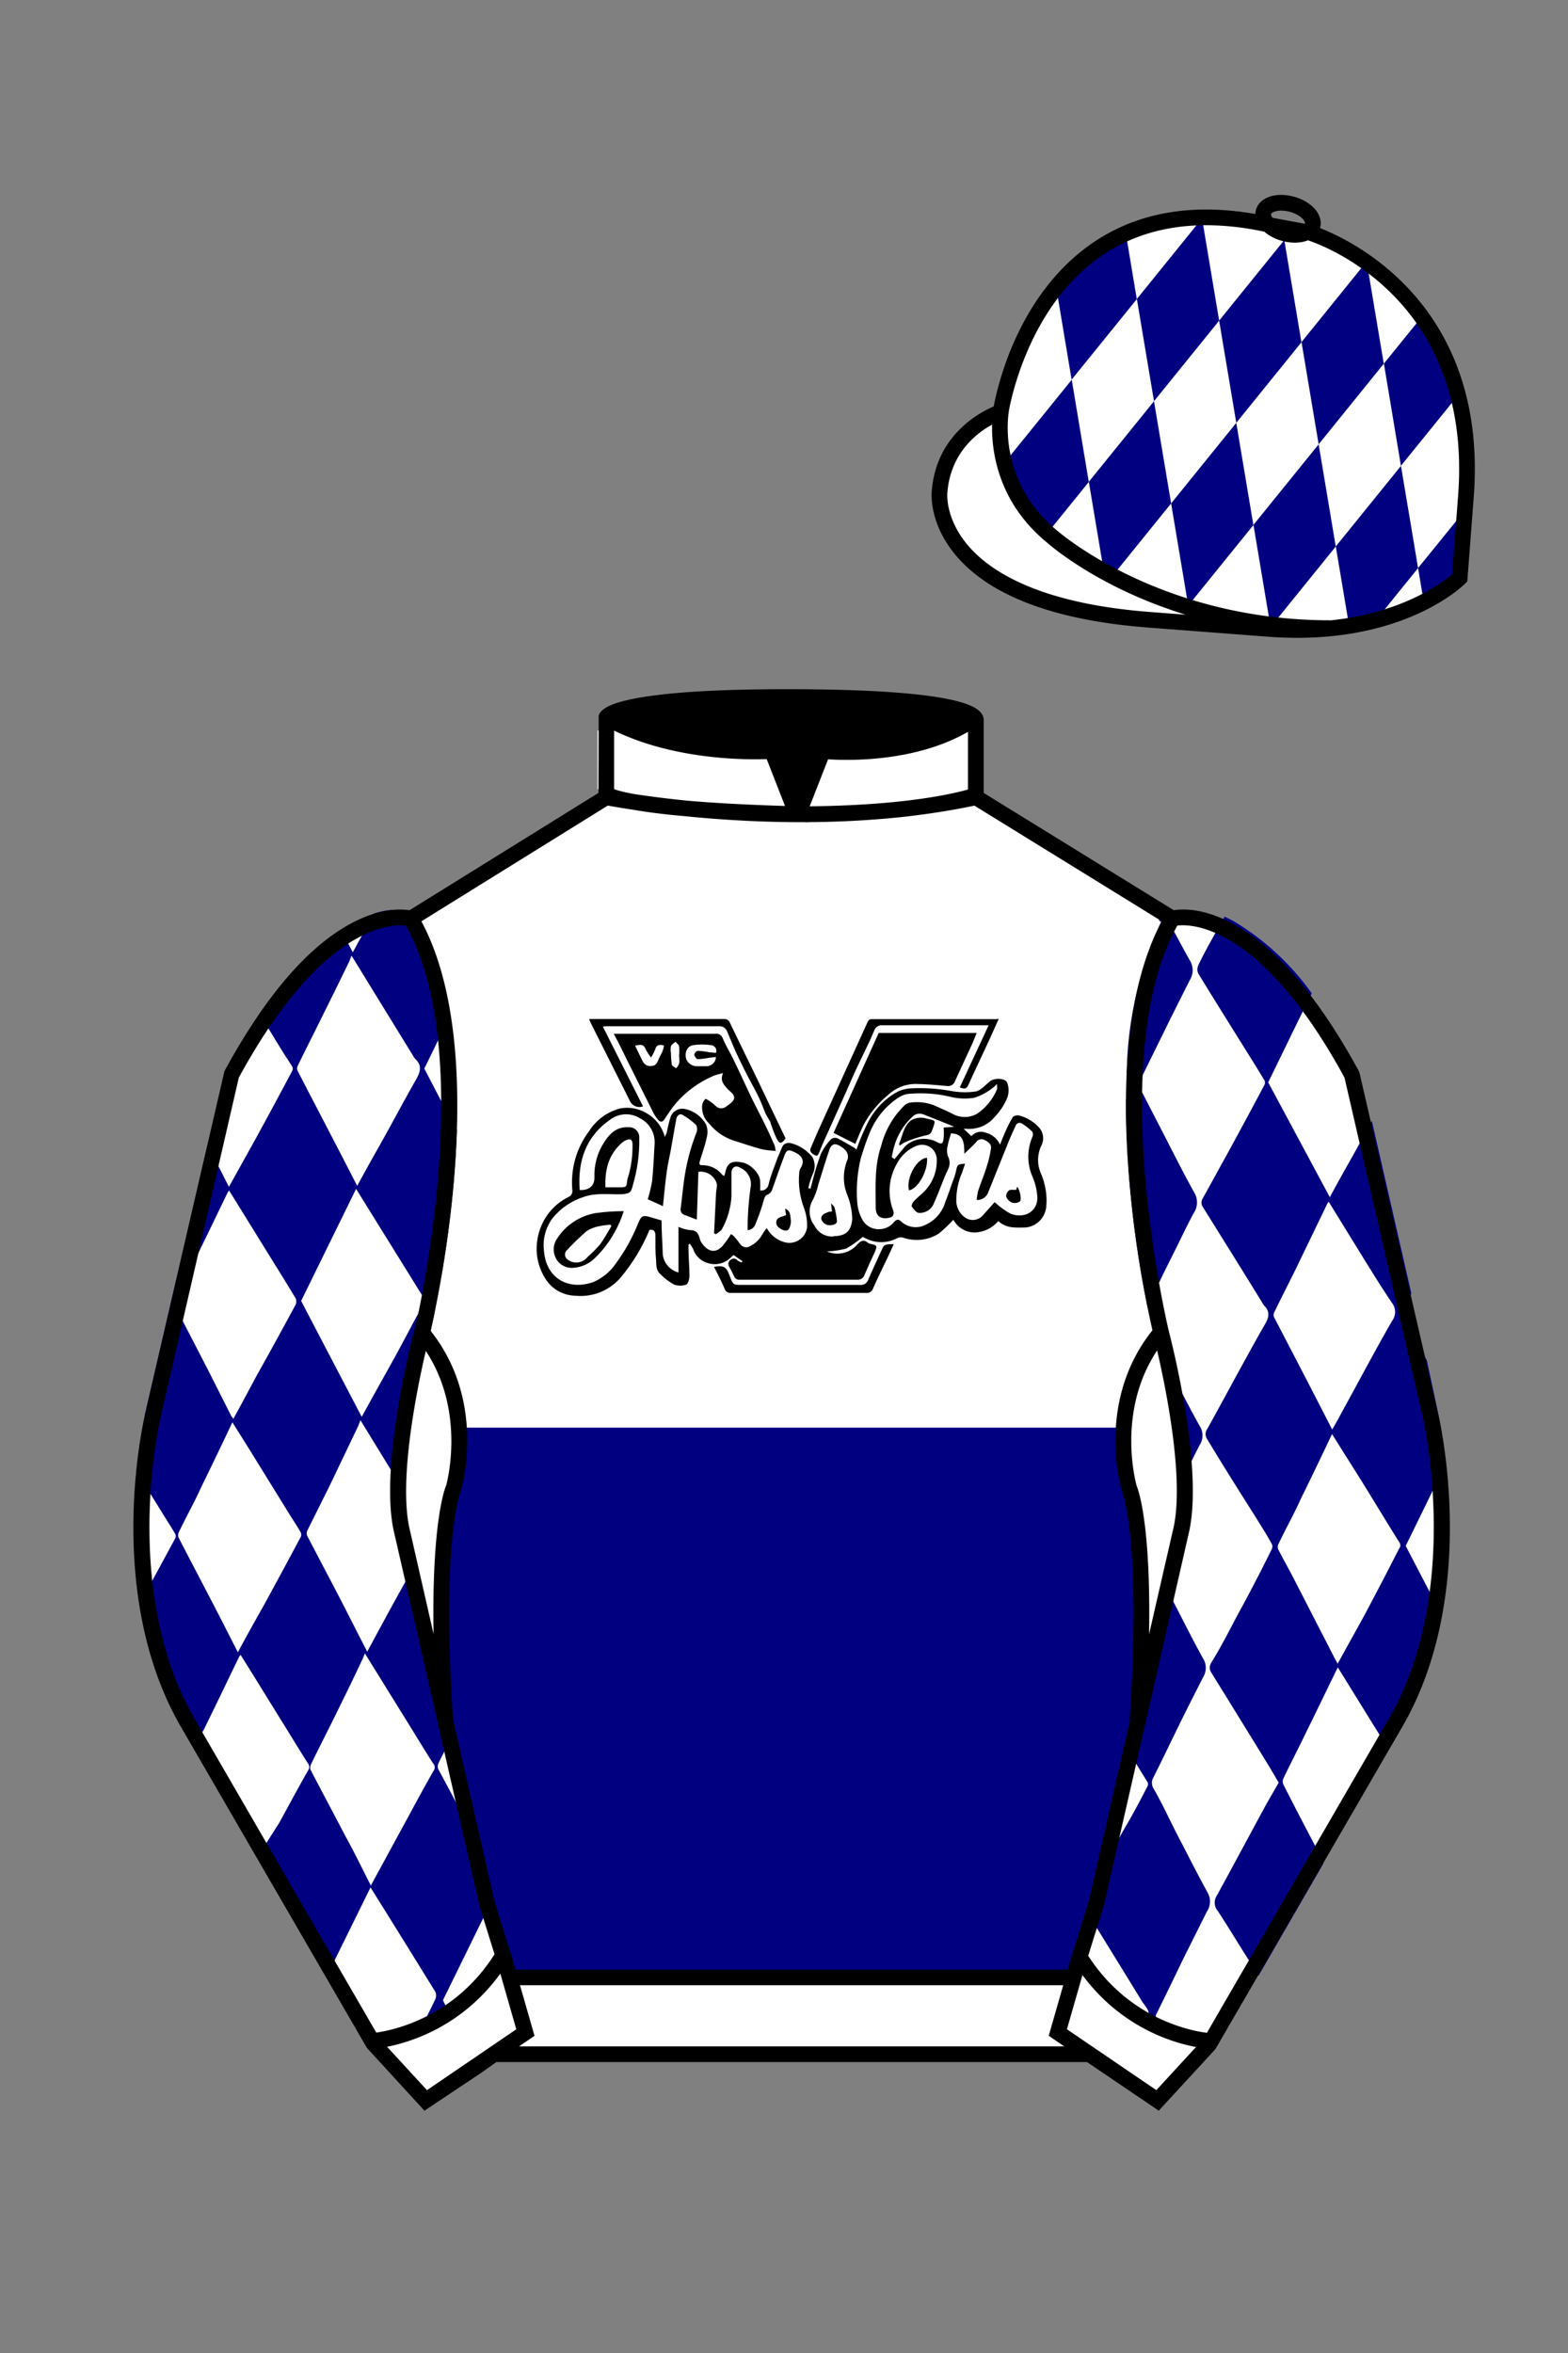 
<svg xmlns="http://www.w3.org/2000/svg" viewBox="0 0 100 150">

	<rect x="0" y="0" width="100" height="150" fill="#808080" stroke="none"/>

	<path d="M74.752 58.99s5.164-1.613 11.451 9.961l5.025 21.795s2.623 11.087-2.232 19.497l-11.869 20.482-3.318 3.605-4.346-2.944H31.484l-1.03.731-3.317 2.213-1.658-1.802-1.659-1.803-5.936-10.241-5.936-10.241c-2.427-4.205-2.985-9.08-2.936-12.902.049-3.823.705-6.595.705-6.595l2.512-10.897 2.512-10.898c3.144-5.787 6.007-8.277 8.084-9.321 2.077-1.043 3.368-.64 3.368-.64l6.228-3.865 6.229-3.865v-5.08s.087-.328 1.571-.655c1.483-.328 4.364-.655 9.95-.655 6.222 0 9.232.368 10.689.737 1.455.369 1.357.737 1.357.737v4.916l12.535 7.73z" fill="#FFFFFF"></path>


  <path fill="#000080" d="M73.3,103.52c0-.33,0-.66,0-.97-.05-5.96-.81-7.66-.81-7.75,0-.03-.13-.49-.24-1.23-.09-.66-.16-1.55-.09-2.56H28.79c.11,1.49-.08,2.71-.2,3.3-.05.25-.09.39-.09.39,0,.1-.84,2.06-.81,8.8,0,.23,0,.46.01.7h0c0,.18,0,.37,0,.56.02.82-.11,1.63-.44,2.37-.01.03-.02.06-.03.08l.25,1.07.73,3.19.11.47.1.43.62,2.69.27,1.18.66,2.85.53,2.31.79,2.41.25.78h0c-.31.49-.64.93-.98,1.32h39.78c-.09-.1-.18-.2-.26-.31-.27-.34-.53-.7-.78-1.1l-.05.03.95-2.93,1.2-5.19.45-1.97.64-2.8.43-1.85h.08s.3-1.33.3-1.33l.26-1.18c-.51-1.16-.6-2.52-.26-3.75Z"></path>


  <path d="M41.43,78.38c-.46,1.13-1.1,2.18-1.89,3.11-.72.81-1.79,1.22-2.86,1.11-.71-.02-1.38-.36-1.8-.94-.55-.78-.77-1.74-.6-2.68.19-1.16.93-2.17,1.99-2.68.17-.08.26-.26.23-.44-.12-1.34.26-2.68,1.07-3.75.45-.72,1.17-1.24,1.99-1.45.57-.11,1.15,0,1.65.29.59.33,1.02.88,1.19,1.53.05-.12.09-.18.11-.24.08-.34.14-.68.25-1.01.12-.38.5-.61.9-.54.57.11,1.07.47,1.36.97.12.28.13.6.04.9-.1.5-.29.98-.43,1.47-.04.12-.05.26.14.25.5-.01.98.21,1.29.61.04.03.08.05.12.08.03-.06.05-.13.07-.2.12-.69.47-.81,1.21-.64.38.14.7.42.9.77.08.13.12.29.12.45.01.18.01.36,0,.54.26.04.5-.14.54-.4h0c.14-.58.37-1.13.57-1.68.09-.23.2-.45.29-.68s.34-.32.58-.25c.54.14,1.01.46,1.36.89.18.35.18.76,0,1.11-.11.27-.21.56-.27.85l.14.05.19-.73c.13-.52.3-1.03.49-1.54.17-.33.38-.63.64-.9.12-.08.28-.1.41-.04.36.18.71.4,1.07.6.05.04.09.08.13.12.21-.62.47-1.22.77-1.81.43-.81,1.09-1.48,1.9-1.91.26-.11.54-.18.81-.19.84-.04,1.68.01,2.51.16.53.1,1.07.12,1.61.04.33-.06.61-.4.9-.64s1-.23,1.12.09c.11.31.11.64,0,.95-.19.46-.47.88-.82,1.24-.44.53-1.12.8-1.81.74-.05,0-.1,0-.15,0h0l.49.47c.23-.26.58-.35.9-.23.41.1.76.39.93.77.1-.26.18-.48.28-.7.16-.37.33-.73.54-1.07.13-.1.29-.12.44-.08.47.13.9.4,1.23.76.26.29.33.71.18,1.07-.31.6-.33,1.3-.04,1.91.26.64.38,1.33.32,2.02-.05.71-.58,1.28-1.29,1.37-.62,0-1.25.09-1.77-.41-.38.45-.94.72-1.53.73-.56-.01-1.07-.32-1.34-.81-.29.31-.6.61-.93.88-.68.43-1.52.52-2.27.26-.12-.04-.26-.03-.38.03-.65.35-1.45.34-2.09-.03l-.11-.05c-.33.29-.69.54-1.07.75-.4.1-.8.16-1.21.18.65.28,1.42.12,1.9-.41.22-.25.42-.4.73-.13.05.03.11.05.17.06.41.09.42.12.24.54-.23.48-.44.96-.65,1.44-.06.19-.24.31-.43.3h-7.51c-.17.02-.32-.07-.38-.23-.09-.2-.19-.4-.3-.59-.1-.14-.07-.34.08-.45,0,0,0,0,.01,0,.12-.11.31-.1.42.02,0,0,.01.01.01.02.08.05.17.1.27.13l.05-.08-.56-.39s-.07.04-.1.07c-.4.46-1.03.63-1.61.42-.42-.14-.75-.47-.88-.89-.06-.11-.13-.22-.2-.32l-.09.04c0,.1,0,.19,0,.28,0,.58.06,1.16.06,1.74,0,.18-.09.48-.19.54-.26.09-.54.09-.8,0-.32-.19-.62-.41-.88-.68-.27-.24-.24-.58-.26-.9-.05-.5-.04-1-.04-1.51,0-.33-.11-.43-.37-.4ZM36.97,75.86c.59.04.95-.27.94-.8-.03-.77.17-1.52.58-2.18.36-.58.81-1.07,1.61-1.02.35-.02.65.25.67.61v.06c.02,1.03-.12,2.06-.42,3.06-.11.45-.21.49-.67.54-.81.03-1.61-.11-2.42.16-.8.25-1.51.73-2.03,1.38-.43.59-.63,1.32-.54,2.05.13,1.79,1.57,2.56,3.15,2.01.6-.26,1.1-.68,1.46-1.22.58-.79,1.06-1.66,1.42-2.58.18-.42.29-.48.75-.34l.72.21c0,.73.06,1.46.08,2.2.08.54.47.98,1,1.12v-2.91c.24.11.49.18.75.21.46,0,.54.29.63.61.01.04.02.08.04.11.33.54.85.88,1.39.29.19-.24.38-.49.54-.76.07.04.13.09.19.14.15.17.29.36.43.54.15.18.41.21.6.09.36-.18.65-.48.83-.84.06-.1.13-.18.23-.31.23.42.62.74,1.07.88.6.2,1.24-.11,1.45-.71.02-.07.04-.14.05-.21.02-.42-.05-.84-.19-1.23-.27-.71-.38-1.48-.31-2.24,0-.1.03-.19.07-.28.31-.48.14-.84-.41-1.07-.33-.16-.46-.14-.59.2-.28.73-.54,1.49-.8,2.22-.04.12-.13.23-.25.29-.19.06-.22.17-.27.34-.15.53-.33,1.05-.54,1.55-.07.22-.27.38-.5.39,0-.05,0-.1,0-.16,0-.84.07-1.68.18-2.51.13-.53-.14-1.08-.64-1.3-.3-.2-.57-.04-.57.32v1.51c-.05.72-.25,1.43-.6,2.06-.07.14-.25.23-.39.34l-.12-.06c.04-.81.08-1.61.12-2.43,0-.24.07-.48.06-.71-.14-.52-.65-.85-1.18-.78l-.1,3.05-.78-.3c-.18-.05-.29-.24-.25-.42.08-.58.13-1.17.21-1.75.14-1.06.41-2.1.8-3.09.06-.16.05-.33-.03-.48-.26-.25-.55-.46-.86-.64-.18-.11-.36.05-.4.26-.12.68-.24,1.36-.36,2.04-.08.42-.18.84-.24,1.27-.1.72-.17,1.45-.25,2.25l-.97-.44c.12-.38.21-.77.28-1.16.08-.79.11-1.61.16-2.4.03-.68-.34-1.31-.95-1.61-.58-.36-1.33-.32-1.88.09-1.55,1.07-2.09,2.64-1.95,4.5ZM63.46,76.66c.31.28.64.53,1.01.72.86.32,1.71-.13,1.69-1.07-.03-.42-.12-.83-.28-1.22-.38-.82-.4-1.76-.05-2.59.06-.11.06-.25,0-.36-.19-.19-.4-.36-.63-.5-.12-.09-.28-.08-.38.04-.02.03-.04.05-.05.09-.13.29-.27.58-.39.87-.46,1.13-.9,2.25-1.36,3.38-.11.3-.41.49-.73.48.01-.18.04-.36.08-.54.17-.54.38-1.01.54-1.53.13-.4.23-.8.29-1.22.04-.28-.19-.43-.41-.54-.19-.1-.42-.04-.54.14-.21.24-.45.45-.75.74,0-.7-.04-1.28-.85-1.3-.08.28-.17.54-.21.78-.06.21-.06.43,0,.64.16.28.16.64,0,.92-.32.67-.54,1.38-.86,2.06-.13.42-.53.69-.97.67-.17,0-.34-.24-.46-.4-.04-.05.04-.24.11-.32.22-.24.47-.43.7-.66.54-.56.82-1.31.78-2.08-.03-.52-.48-.92-1-.88-.1,0-.19.03-.28.06-.55.22-1,.63-1.27,1.16-.51.9-.6,1.97-.24,2.93.09.22.04.44-.19.49-.47.12-.9,0-.91-.61,0-1.32-.1-2.64.34-3.94.25-.98.75-1.87,1.46-2.57.1-.11.24-.18.38-.21.51-.07,1.03-.02,1.51.16.39.18.79.34,1.18.54.5.29,1.11.29,1.61,0,.56-.39.99-.92,1.25-1.54.03-.07,0-.18,0-.35-.1.11-.2.21-.32.29-.34.26-.71.46-1.12.59-.54.09-1.08.06-1.61-.08-.79-.18-1.61-.24-2.42-.18-.3,0-.59.1-.84.27-.79.53-1.4,1.27-1.77,2.14-.24.56-.44,1.15-.61,1.74-.22.91-.29,1.84-.22,2.78.03.38.13.74.31,1.07.2.4.62.65,1.07.64.38,0,.73-.16.97-.46.13-.14.26-.22.43-.05.4.38.98.49,1.49.27.66-.27,1.16-.83,1.35-1.51.17-.42.32-.86.47-1.3.09-.21.16-.43.21-.65.09-.43.08-.43.58-.48l-.18.54c-.27.61-.4,1.27-.38,1.93.04.41.26.78.61,1,.35.21.8.14,1.07-.16.28-.31.54-.61.76-.85ZM53.17,78.8c.8,0,1.14-.36,1.18-1.13-.02-.51-.12-1.01-.31-1.49-.31-.74-.29-1.57.03-2.31.03-.17,0-.34-.1-.48-.1-.13-.22-.24-.36-.31-.34-.22-.57-.18-.71.2-.26.75-.48,1.5-.72,2.26-.07.32-.18.63-.33.93-.32.52-.28,1.19.1,1.67.23.46.72.73,1.23.68,0,0-.01-.02-.01-.02ZM38.61,75.69h1.01c.23,0,.36-.03.36-.3.02-.16.05-.31.11-.46.18-.64.26-1.31.25-1.98,0-.31-.15-.39-.42-.26-.09.03-.16.08-.23.14-.88.75-1.12,1.73-1.08,2.86ZM60.87,71.84l-.37-.16c-.54-.21-1.07-.43-1.61-.64-.26-.1-.55-.03-.73.18-.54.5-.93,1.15-1.13,1.85-.07.23-.11.47-.16.7l.18.12c.23-.27.44-.54.67-.81.54-.52,1.36-.63,2.03-.28.29.17.39.12.43-.23.02-.23.02-.46,0-.69,0,0,.7-.05.7-.05Z"></path>
  <path d="M46.09,68.41c-.2.05-.39.1-.58.17-.94.4-1.77,1.01-2.43,1.78-.26.31-.48.66-.71,1-.12.19-.27.18-.39.04-.14-.17-.26-.34-.35-.54-.36-.71-.71-1.43-1.07-2.14s-.73-1.47-1.13-2.28c-.09-.17-.19-.34-.29-.54h6.49c.21-.03.41.11.47.31.2.47.47.91.69,1.36.39.79.75,1.61,1.13,2.39.24.5.5.99.75,1.49s.49,1.02.72,1.54c.04.12.06.25.08.38-.32-.02-.63-.05-.94-.12-.59-.16-1.16-.36-1.74-.54-.61-.2-1.15-.57-1.55-1.07-.35-.31-.52-.78-.45-1.24.03-.13.1-.25.19-.34.03-.03.2.08.29.14.14.1.27.2.39.32.19.18.49.18.68,0h0c.6-.4.64-.62.12-1.04-.31-.33-.55-.57-.35-1.07ZM45.67,67.38l-.44.05c-.24.05-.48.08-.73.09-.08,0-.21-.18-.22-.28s.14-.25.22-.25c.25.01.49.04.73.09l.43.04c.08-.19-.02-.4-.21-.47-.03-.01-.05-.02-.08-.02-.39-.06-.79-.06-1.18,0-.37.07-.54.46-.43.87.1.28.37.47.67.47h.66c.31-.02.56-.27.57-.58ZM40.5,66.66l.49,1c.1.21.34.34.57.29.24,0,.34-.17.42-.37s.18-.36.26-.54.07-.26.11-.39c-.31-.08-.49-.05-.57.26-.07.18-.16.35-.26.51-.11-.14-.2-.28-.29-.43-.17-.39-.25-.44-.73-.33ZM43.31,67.29h0c.02-.19.02-.38,0-.57,0-.11-.14-.2-.23-.31-.1.09-.25.17-.29.28-.03.14-.03.3,0,.44,0,.24.02.48.05.72,0,.1.18.17.28.25.09-.09.16-.2.2-.32.02-.17.01-.34-.02-.51Z"></path>
  <path d="M56.06,65.85h6.23c-.14.35-.27.67-.42.98-.32.7-.64,1.38-.96,2.08-.07.23-.3.36-.54.32-.68-.06-1.36-.13-2.04-.13-.63.02-1.22.26-1.68.69-.67.55-1.22,1.23-1.61,1.99-.17.35-.31.71-.49,1.14l-1.39-.7s2.88-6.37,2.88-6.37Z"></path>
  <path d="M49.14,71.53c-.12-.18-.23-.38-.33-.57-.14-.33-.25-.67-.41-.99-.2-.43-.44-.84-.66-1.26s-.42-.82-.62-1.24c-.26-.54-.5-1.13-.74-1.7-.08-.23-.3-.37-.54-.35h-7.25s-.1.02-.14.03l2.56,5.08c-.32.12-.68-.02-.83-.33l-2.51-5c-.03-.06-.06-.14-.1-.24h8.59c.18-.02.34.09.4.26.79,1.65,1.61,3.29,2.38,4.93l1.16,2.42c-.27.37-.39.38-.59-.03-.16-.33-.26-.66-.39-1.01Z"></path>
  <path d="M63.69,64.96c-.26.57-.5,1.13-.76,1.68-.39.85-.8,1.69-1.18,2.54-.11.25-.27.25-.54.14l1.84-3.96h-6.77c-.25-.03-.47.13-.54.37-.35.84-.78,1.65-1.16,2.48-.22.47-.42.95-.63,1.42l-1.45,3.22c-.09.19-.16.39-.24.58s-.13.3-.29.21-.38-.21-.26-.47.29-.68.44-1.02l3.17-6.97c.06-.13.11-.21.28-.21h7.95s.09-.02.13-.02Z"></path>
  <path d="M45.53,80.76c.65-.11.79,0,1.01.58s.21.57.8.57h7.51c.25.03.48-.13.54-.38.29-.66.6-1.32.9-1.98.14-.3.43-.21.71-.24-.18.39-.35.78-.54,1.16-.26.54-.54,1.12-.79,1.69-.06.18-.24.28-.42.26h-8.64c-.16.02-.32-.07-.38-.22-.2-.48-.44-.95-.7-1.45Z"></path>
  <path d="M39.78,77.2c-.07.23-.16.46-.25.68-.38.88-.92,1.68-1.61,2.34-.36.35-.85.57-1.36.6-.48.04-.93-.22-1.13-.65-.19-.4-.15-.87.11-1.23.56-.86,1.45-1.44,2.46-1.61.59-.08,1.18-.12,1.78-.12ZM38.99,78.15l-.06-.08c-.24.02-.48.05-.72.1-.29.05-.57.16-.81.32-.43.38-.85.78-1.24,1.2-.16.14-.17.38-.03.54,0,.01.02.02.03.03.37.33.94.29,1.27-.08,0-.01.02-.02.02-.03.3-.26.58-.54.83-.84.27-.36.48-.77.72-1.16,0,0,0,0,0,0Z"></path>
  <path d="M50.13,77.45l-.06-.4c.33.12.33.41.35.62.05.24,0,.49-.12.7-.14.16-.43.05-.62-.11-.18-.12-.23-.36-.11-.54h0c.1-.13.33-.16.56-.26Z"></path>
  <path d="M59.12,73.81c.08.81-.58,1.99-1.15,2.07-.2-.77.5-2.06,1.15-2.07Z"></path>
  <path d="M64.81,75.85l.06-.2c.17.2.31.83.17.94-.14.1-.32.12-.49.08-.17-.07-.31-.21-.38-.38-.01-.15.05-.3.17-.4.09-.07.27-.03.46-.04Z"></path>
  <path d="M53.06,77.22l-.06-.5c.12.12.2.18.22.25.08.29.13.58.16.88,0,.25-.54.35-.78.16-.16-.12-.29-.3-.19-.48s.27-.19.42-.27c.08-.02.16-.03.24-.03Z"></path>
  <path d="M57.39,73.03c-.04-.08-.06-.1-.05-.11.23-.54.29-1.19.81-1.53.28-.14.61-.18.92-.09.61.16.63.04.38.75-.09.27-.24.3-.5.35-.41.1-.81.23-1.2.4-.13.06-.25.14-.36.23Z"></path>

<g id="CAP">
	<path fill="#FFFFFF" d="M83.483 14.819s11.045 3.167 10.006 16.831l-.299 3.929-.098 1.266s-3.854 3.878-12.191 3.244l-7.594-.578c-14.146-1.076-13.389-8.132-13.389-8.132.299-3.929 3.901-5.104 3.901-5.104s2.192-14.981 16.72-12.033l.391.107 2.553.47z"></path>

	<path fill="#000080" d="M77.752 20.439l4.155-5.136 1.092 6.516-4.155 5.136zM74.689 32.093l4.155-5.136 1.091 6.516-4.155 5.135zM83.005 21.807l4.154-5.136 1.092 6.516-4.154 5.136zM79.94 33.46l4.157-5.135 1.091 6.516-4.156 5.136zM92.724 25.524l-.26.321-.26.321-.26.321-.26.321-.26.321-.26.321-.26.321-.26.321-.26.321-.26.321-.26.321-.26.321-.26.321-.068-.408-.066-.407-.07-.407-.066-.407-.07-.408-.066-.407-.068-.407-.068-.408-.068-.407-.068-.407-.068-.407-.068-.408-.068-.407-.068-.407-.068-.408-.068-.407.26-.321.26-.321.26-.321.26-.321.26-.321.26-.321.26-.321.26-.321.26-.321s1.559 1.854 2.293 4.951l-.167.282zM86.011 39.721l-.069-.407-.068-.407-.068-.407-.069-.408-.068-.407-.068-.407-.069-.407-.068-.408-.069-.407-.068-.407-.068-.407-.067-.407.26-.322.26-.321.26-.32.259-.321.26-.321.26-.322.258-.321.261-.32.26-.321.258-.321.26-.321.262-.322.259-.32.26-.322.258-.32.26-.321.068.407.068.407.069.407.068.408.068.407.069.408.068.407.069.407.068.407.068.408.067.407.07.407.066.408.071.407.066.407.068.407-.259.321-.26.321-.26.321-.26.321-.259.32-.26.322-.26.321-.258.321-.261.321-.26.321-1.797.463zM90.778 38.247l-.068-.407-.068-.407-.068-.407-.066-.408-.07-.407.26-.321.262-.321.26-.32.26-.321.26-.321.26-.32.26-.321.26-.321.26-.321.26-.321.26-.321-.279 4.187s-.885.821-2.211 1.533l-.032-.155zM72.505 19.059l4.155-5.136 1.092 6.517-4.155 5.135zM70.396 36.414l-.068-.407-.068-.407-.069-.408-.068-.407-.068-.407-.068-.408-.069-.406-.067-.408-.069-.407-.068-.407-.069-.407-.067-.408-.069-.407-.068-.408.26-.32.26-.321.259-.321.26-.321.26-.322.259-.32.26-.321.26-.321.26-.321.26-.321.259-.321.26-.321.26-.321.26-.321.259-.321.26-.321.068.407.068.408.069.407.068.407.068.407.068.408.069.407.068.407.067.408.069.406.068.408.068.407.069.408.068.407.069.408.068.407-.26.32-.26.321-.26.321-.26.321-.259.321-.26.321-.26.321-.26.321-.259.321-.26.321-.26.321-.26.321-.26.321-.259.32-.09.127zM67.35 18.26l.041.244.068.408.068.407.068.407.068.407.068.407.068.407.068.407.068.407.068.407.068.407.068.407.068.407.068.407.068.407.26-.321.259-.321.26-.321.26-.321.26-.321.26-.321.26-.321.26-.321.26-.321.26-.321.259-.321.26-.321.26-.321.26-.321.259-.321.26-.321-.068-.407-.068-.407-.068-.408-.068-.407-.068-.407-.068-.407-.068-.407-.068-.407-.068-.407-.068-.407-.036-.185c-.001.001-1.96.756-4.434 3.449zM66.84 33.933l.26-.321.26-.321.26-.321.26-.321.259-.321.26-.321.26-.32.259-.321.26-.321.26-.321-.068-.407-.068-.407-.068-.408-.068-.407-.068-.407-.068-.408-.068-.407-.068-.407-.068-.407-.068-.408-.068-.407-.068-.407-.068-.408-.068-.407-.068-.407-.068-.407-.26.321-.26.321-.259.321-.26.321-.26.321-.259.321-.26.321-.26.321-.26.32-.26.321-.26.321-.26.321-.26.32-.26.321-.259.321-.26.321.068.407.068.407.068.407c-.002.002.839 2.396 2.443 3.37z"></path>
</g>

	<path fill="#FFFFFF" d="M27.109 134.103l2.913-1.944 1.434-.999 2.014-1.385-1.298-4.521-1.154-3.698-5.45-23.896c-.876-4.191 1.314-12.492 1.314-12.492s4.328-17.817-.715-26.405c0 0-5.164-1.613-11.452 9.961L9.69 90.519s-2.623 11.088 2.231 19.498l11.871 20.482 3.317 3.604"></path>


	<path fill="#FFFFFF" d="M73.785 134.1l-2.912-1.944-1.434-1-2.014-1.384 1.297-4.521 1.154-3.698 5.451-23.896c.875-4.191-1.314-12.493-1.314-12.493s-4.328-17.816.715-26.404c0 0 5.164-1.613 11.451 9.961l5.025 21.795s2.623 11.087-2.232 19.497l-11.869 20.482-3.318 3.605"></path>

<path fill="#000080" d="M29.08,114.9l-.13-.25c-.33-.63-.66-1.24-1-1.87a.46.46,0,0,1,0-.34c.09-.2.19-.4.29-.59q.35-.72.72-1.44l-.25-1.07v0c-.09-1.42-.15-2.7-.19-3.87a3.91,3.91,0,0,1-.31-.57.42.42,0,0,1,0-.1,4.62,4.62,0,0,1-.53-1.3v.72l-1.12-4.81,0,.07c-.25.43-.49.86-.72,1.3h0a.35.35,0,0,0,0,.08l-.24.43c-.73,1.31-1.44,2.63-2.18,4-.57-1.1-1.11-2.17-1.66-3.24-.72-1.39-1.45-2.76-2.17-4.15a.44.44,0,0,1,0-.31L21,94.76,22.8,91c.07-.14.12-.3.19-.46l1.84,3a1.29,1.29,0,0,1,.09.16h0c.33.51.65,1,1,1.52a0,0,0,0,1,0,0v-.53a24.7,24.7,0,0,1,.18-2.51c0-.14,0-.28.05-.42s.06-.55.11-.83.08-.55.13-.82a.28.28,0,0,1,0-.09c.06-.37.13-.73.2-1.08s.18-1,.28-1.38l.09-.41a2.82,2.82,0,0,1,.07-.31c.07-.28.13-.54.19-.77.07.1.12.21.18.31a5.92,5.92,0,0,1,.28-1.1l-.22-.3h0c0-.25.15-.73.27-1.38-.07-.15-.15-.3-.23-.45a.47.47,0,0,1,0-.51c.22-.42.43-.85.64-1.27v0a68.9,68.9,0,0,0,1-9.33L28,69.93c-.31-.61-.63-1.21-.94-1.81.26-.53.52-1.05.77-1.58s.59-1.19.88-1.78a18.84,18.84,0,0,0-2-6.1h0a4.45,4.45,0,0,1-.48-.66l-.12.07a4.57,4.57,0,0,0-2.3.18s0,0,0,0l-.67,1.22a.2.2,0,0,0,0,.08c-.22.38-.43.77-.64,1.16l-.32-.61,0-.07-.41-.79,0,0c-.2.13-.4.27-.61.43s-.43.32-.64.5l-.52.44c-.17.16-.35.32-.53.5l-.51.53c-.35.37-.7.77-1,1.19S17,64,16.54,64.63c.16.26.32.51.47.77l.12.18L18,67c.21.34.44.67.64,1a.3.3,0,0,1,0,.26q-1.14,2.15-2.3,4.27l-1.74,3.13L14,74.48l-.21-.4c-.19-.36-.38-.72-.56-1.08l-4,17.2a.17.17,0,0,1,0,.08.44.44,0,0,1,0,.14.88.88,0,0,1,0,.2c0,.12,0,.25-.07.41-.12.64-.29,1.63-.4,2.85l.76,1.24c.09.14.18.27.26.41l.54.87c.29.47.58.92.86,1.39a.32.32,0,0,1,0,.27l-1.28,2.36-.23.42-.69,1.27,0,0a25.53,25.53,0,0,0,.59,2.78c.11.42.23.83.36,1.25l.24.7a19,19,0,0,0,1.49,3.21l.77,1.33c.17-.34.34-.68.5-1a2,2,0,0,0,.11-.2l.14-.29c.7-1.42,1.38-2.85,2.07-4.27l.09-.13c1,1.59,1.94,3.13,2.9,4.67.47.76.93,1.52,1.41,2.27a.36.36,0,0,1,0,.43c-.63,1.1-1.23,2.23-1.84,3.34L17,117.47l0,0-.55,1,4.38,7.54c.18-.36.36-.72.53-1.08l2.27-4.61q2.07,3.31,4.13,6.65a.58.58,0,0,1,0,.48c-.15.33-.32.66-.49,1l-.14.28h1.67l.06,0-.46-.91-.15-.31,2.56-5.22.63-1.27-.65-2.87C30.21,117.08,29.65,116,29.08,114.9ZM19,67.92c.42-.87.86-1.73,1.29-2.6.65-1.31,1.3-2.62,1.94-3.94.07-.14.12-.28.19-.46l3.91,6.36a.94.94,0,0,0,.16.23c.44.42.32.82.05,1.3-.7,1.22-1.36,2.47-2.05,3.71-.56,1-1.13,2-1.71,3.08-.57-1.11-1.13-2.2-1.7-3.29-.7-1.36-1.42-2.72-2.12-4.09A.41.41,0,0,1,19,67.92Zm-7.85,15c.36-.74.73-1.47,1.09-2.2.08-.15.16-.31.23-.46s.23-.47.34-.71c.58-1.18,1.14-2.36,1.71-3.53l.09-.13,2.89,4.67c.46.74.92,1.48,1.36,2.22a.5.5,0,0,1,0,.38c-.8,1.48-1.63,3-2.44,4.44-.51.94-1,1.88-1.54,2.85-.05-.08-.1-.13-.13-.18L13.2,87.2l-1.5-2.9c-.07-.13-.14-.26-.2-.4l-.35-.67A.44.44,0,0,1,11.14,82.91Zm8.06,15q-1.15,2.16-2.32,4.3c-.56,1-1.13,2-1.72,3.11-.56-1.09-1.08-2.13-1.62-3.16-.72-1.39-1.45-2.77-2.16-4.15a.43.43,0,0,1,0-.31c.47-1,1-1.92,1.43-2.88.67-1.37,1.33-2.74,2-4.16l.95,1.51,2.77,4.48c.21.33.43.66.62,1A.3.3,0,0,1,19.2,97.91Zm0-15,3.5-7.13,3.45,5.56c.21.34.42.68.62,1,.09.13.17.27.25.41a.37.37,0,0,1,0,.31c-.2.39-.41.77-.62,1.15h0c-.43.81-.86,1.62-1.3,2.42s-1,1.79-1.49,2.68l-.55,1Q21.14,86.64,19.21,82.94Zm8.42,30c-.57,1-1.11,2-1.65,3l-2.33,4.28C23.09,119.1,22.56,118,22,117c-.73-1.41-1.48-2.8-2.21-4.21a.51.51,0,0,1,.06-.35c.42-.87.86-1.73,1.29-2.59.65-1.32,1.3-2.63,1.94-4,.07-.13.12-.28.19-.45l2.95,4.76c.46.75.92,1.5,1.39,2.24A.38.38,0,0,1,27.63,112.92Z"></path><path fill="#000080" d="M25.88,95.23a0,0,0,0,1,0,0v-.53C25.88,94.9,25.88,95.07,25.88,95.23Z"></path><path fill="#000080" d="M25.88,95.23a0,0,0,0,1,0,0v-.53C25.88,94.9,25.88,95.07,25.88,95.23Z"></path><path fill="#000080" d="M25.88,95.23a0,0,0,0,1,0,0v-.53C25.88,94.9,25.88,95.07,25.88,95.23Z"></path><path fill="#000080" d="M25.88,95.23a0,0,0,0,1,0,0v-.53C25.88,94.9,25.88,95.07,25.88,95.23Z"></path><path fill="#000080" d="M25.88,95.23a0,0,0,0,1,0,0v-.53C25.88,94.9,25.88,95.07,25.88,95.23Z"></path><path fill="#000080" d="M25.88,95.23a0,0,0,0,1,0,0v-.53C25.88,94.9,25.88,95.07,25.88,95.23Z"></path><path fill="#000080" d="M25.88,95.23a0,0,0,0,1,0,0v-.53C25.88,94.9,25.88,95.07,25.88,95.23Z"></path><path fill="#000080" d="M25.88,95.23a0,0,0,0,1,0,0v-.53C25.88,94.9,25.88,95.07,25.88,95.23Z"></path><path fill="#000080" d="M25.88,95.23a0,0,0,0,1,0,0v-.53C25.88,94.9,25.88,95.07,25.88,95.23Z"></path><path fill="#000080" d="M25.88,95.23a0,0,0,0,1,0,0v-.53C25.88,94.9,25.88,95.07,25.88,95.23Z"></path><path fill="#000080" d="M25.88,95.23a0,0,0,0,1,0,0v-.53C25.88,94.9,25.88,95.07,25.88,95.23Z"></path><path fill="#000080" d="M25.88,95.23a0,0,0,0,1,0,0v-.53C25.88,94.9,25.88,95.07,25.88,95.23Z"></path><path fill="#000080" d="M92.19,93.25s0,0,0,0A30.68,30.68,0,0,0,91.7,90L91,86.73l-.08-.15h0c-.48-.91-1-1.82-1.41-2.74a.5.5,0,0,1,0-.36c.16-.33.32-.66.49-1l0-.07-2.52-11s0,0,0,.06c-.25.47-.5.94-.76,1.4h0l0,0-.19.35c-.56,1-1.13,2-1.72,3.1L80.88,69,83,64.65l.06-.11h0l.54-1.1.06-.11h0a16.43,16.43,0,0,0-5.06-4.65c-.18-.09-.35-.18-.52-.25h0c0,.05,0,.09-.07.14l-.49.89s0,0,0,0l-.1.18c-.35.63-.7,1.26-1,1.9a.63.63,0,0,0,0,.52c1.09,1.78,2.2,3.55,3.31,5.33.31.49.62,1,.91,1.48a.33.33,0,0,1,0,.29q-1.14,2.15-2.3,4.27l-1.62,2.94a.51.51,0,0,0,0,.59q1.88,3,3.73,6a2.46,2.46,0,0,0,.17.27c.4.39.3.77.05,1.2-.54.93-1.06,1.89-1.58,2.83-.7,1.28-1.38,2.55-2.09,3.82a.57.57,0,0,0,0,.68c1,1.67,2.07,3.36,3.11,5,.34.56.7,1.11,1,1.67a.36.36,0,0,1,0,.32Q80,101,78.84,103.11c-.52,1-1,1.92-1.58,2.87a.57.57,0,0,0,0,.66q1.86,3,3.7,6l.59,1c-.32.56-.64,1.1-.94,1.65-1,1.85-2,3.71-3,5.54a.82.82,0,0,0,.06,1c.66,1,1.32,2.11,2,3.17l0,0,.53.86.06.1,4.15-7.18-.06-.11c-.15-.29-.29-.58-.44-.86a.25.25,0,0,0,0-.07l0,0c-.69-1.32-1.39-2.64-2.07-4a.48.48,0,0,1,0-.35c.48-1,1-2,1.48-3,.66-1.34,1.31-2.69,2-4.1q1.34,2.17,2.66,4.3l0,0h0l.52.84.06.1.82-1.42A22.4,22.4,0,0,0,91.94,103a.09.09,0,0,1,0-.06l-.79-1.51h0l-1.5-2.88c.55-1.13,1.11-2.26,1.66-3.4C91.59,94.48,91.89,93.87,92.19,93.25ZM81.28,83.63c.41-.85.84-1.69,1.26-2.53q1.06-2.19,2.11-4.37l.09-.12,1.52,2.47c.84,1.35,1.66,2.72,2.53,4a.93.93,0,0,1,0,1.11c-1.15,2-2.26,4.11-3.39,6.16-.13.25-.27.49-.44.78L83.35,88l-2.08-4A.37.37,0,0,1,81.28,83.63ZM87,103c-.55,1-1.11,2-1.69,3.06l-.16-.29-2.57-5c-.35-.68-.72-1.34-1.06-2a.43.43,0,0,1,0-.31c.47-1,1-1.92,1.43-2.89.67-1.36,1.33-2.73,2-4.15l1.89,3c.8,1.29,1.58,2.59,2.39,3.88a.33.33,0,0,1,0,.42Q88.15,100.84,87,103Z"></path><path fill="#000080" d="M76.18,76.05c-.67-1.19-1.28-2.42-1.91-3.64l-1.51-2.93-.18-.35.21-.42h0l1.59-3.23c.49-1,1-2,1.5-3a1.19,1.19,0,0,0,0-1.26c-.34-.6-.66-1.21-1-1.83,0-.1-.11-.2-.15-.3-.14-.26-.28-.52-.41-.78s-.11-.22-.17-.33a4.45,4.45,0,0,1-.24.7h0l.14.09a23.7,23.7,0,0,0-2.19,9.62c.14.21.27.43.4.64a.31.31,0,0,1,0,.28l-.45.83v.48a67.09,67.09,0,0,0,1.37,12.69c.19-.42.39-.83.6-1.24.26-.56.53-1.11.81-1.67.51-1,1-2.06,1.54-3.07A1.21,1.21,0,0,0,76.18,76.05Z"></path><path fill="#000080" d="M77,120.62c-.64-1.16-1.23-2.34-1.84-3.51s-1-2.07-1.59-3.09a.69.69,0,0,1,0-.73c.56-1.12,1.1-2.25,1.65-3.37s1-2,1.51-3a1.13,1.13,0,0,0,0-1.19c-.62-1.11-1.18-2.24-1.76-3.36l-.26-.5h0c-.21-.39-.41-.78-.61-1.17,0,0,0,0,0,0l-.82,3.56v-.75a7.82,7.82,0,0,1-1.11,2.69c0,1.08-.1,2.26-.19,3.56h.1l-.34,1.5.61,1,.84,1.36a.3.3,0,0,1,0,.24c-.52,1-1,1.92-1.58,2.88-.19.35-.38.7-.58,1h0c-.46.83-.92,1.66-1.37,2.5h0l-.22,1-.18.55c.18.29.36.59.55.88,1,1.63,2,3.24,3,4.88.16.27.47.54.45.86a.67.67,0,0,1-.2.42h.72a.37.37,0,0,1-.07-.19.46.46,0,0,1,.06-.29c.57-1.15,1.13-2.31,1.69-3.47.5-1,1-2,1.5-3A1.16,1.16,0,0,0,77,120.62Z"></path><path fill="#000080" d="M76.49,90.87c-.46-.82-.89-1.65-1.32-2.49v0l-.6-1.16-.82-1.6a0,0,0,0,1,0,0h0c-.11-.21-.22-.41-.32-.62l-.17.23a4.8,4.8,0,0,1,.37,1.24c.07-.11.12-.21.19-.31a52,52,0,0,1,1.26,8.54v.25s0,0,0,0h0l.39-.76q.18-.39.39-.78c.2-.42.42-.84.63-1.26A1.13,1.13,0,0,0,76.49,90.87Z"></path>

	<path fill="#FFFFFF" d="M47.835 48.387l1.188 2.979s-8-.104-10.917-1.063v-3.75c0 .001 3.843 2.084 9.729 1.834zm3.948 0l-1.219 3c5.563.094 10.125-1.063 10.125-1.063v-3.688c-3.656 2.033-8.906 1.751-8.906 1.751z"></path>


	<path fill="#fff" d="M25.587 97.434c-.875-4.191 1.313-12.492 1.313-12.492 3.678 4.398 2.014 9.944 2.014 9.944s-1.313 2.917-.525 14.753l-2.802-12.205z"></path>
	<path fill="#fff" d="M75.345 97.434c.877-4.191-1.313-12.492-1.313-12.492-3.678 4.398-2.014 9.944-2.014 9.944s1.313 2.917.525 14.753l2.802-12.205z"></path>
	<path d="M84.819 40.543c-11.27 0-17.779-5.718-18.052-5.961-4.297-3.521-3.444-8.346-3.406-8.55l.982.184c-.033.181-.769 4.457 3.075 7.606.08.071 6.532 5.721 17.403 5.721h.09l.002 1h-.094z
	M82.73 40.661c-.596 0-1.218-.023-1.867-.072l-7.593-.579c-6.005-.457-10.158-2.021-12.344-4.647-1.696-2.038-1.513-3.956-1.504-4.037.271-3.571 3.034-5.027 3.952-5.415.256-1.371 1.571-7.096 6.191-10.343 2.977-2.091 6.7-2.705 11.074-1.816l.423.115 2.559.471c.114.033 11.425 3.44 10.367 17.35l-.411 5.379-.13.13c-.151.154-3.53 3.464-10.717 3.464zm-5.795-26.304c-2.591 0-4.87.677-6.794 2.03-4.813 3.383-5.817 9.896-5.826 9.961l-.045.305-.294.098c-.134.044-3.289 1.132-3.558 4.667-.008.078-.137 1.629 1.303 3.337 1.386 1.645 4.527 3.718 11.625 4.258l7.594.578c7.166.546 10.944-2.356 11.67-2.982l.381-4.997c.977-12.83-9.1-16.144-9.624-16.307l-2.958-.58a17.567 17.567 0 0 0-3.474-.368z
	M82.73 40.661c-.596 0-1.218-.023-1.867-.072l-7.593-.579c-6.005-.457-10.158-2.021-12.344-4.647-1.696-2.038-1.513-3.956-1.504-4.037.271-3.571 3.034-5.027 3.952-5.415.256-1.371 1.571-7.096 6.191-10.343 2.977-2.091 6.7-2.705 11.074-1.816l.423.115 2.559.471c.114.033 11.425 3.44 10.367 17.35l-.411 5.379-.13.13c-.151.154-3.53 3.464-10.717 3.464zm-5.795-26.304c-2.591 0-4.87.677-6.794 2.03-4.813 3.383-5.817 9.896-5.826 9.961l-.045.305-.294.098c-.134.044-3.289 1.132-3.558 4.667-.008.078-.137 1.629 1.303 3.337 1.386 1.645 4.527 3.718 11.625 4.258l7.594.578c7.166.546 10.944-2.356 11.67-2.982l.381-4.997c.977-12.83-9.1-16.144-9.624-16.307l-2.958-.58a17.567 17.567 0 0 0-3.474-.368z
	M82.574 15.469a3.11 3.11 0 0 1-.82-.114c-.686-.19-1.256-.589-1.524-1.066-.169-.299-.215-.613-.132-.908.223-.802 1.273-1.161 2.436-.838.685.189 1.255.587 1.524 1.065.169.299.215.614.132.91-.082.295-.282.54-.58.709-.285.16-.646.242-1.036.242zm-.858-2.042c-.389 0-.63.131-.655.223-.009.033.005.087.039.147.104.185.409.452.922.594.513.143.91.07 1.095-.035.061-.035.101-.074.109-.107l.001-.002c.01-.033-.005-.088-.04-.149-.104-.185-.408-.451-.92-.593a2.105 2.105 0 0 0-.551-.078z
	M73.901 134.551l-7.018-4.773 1.396-4.866 1.157-3.71 5.441-23.858c.839-4.021-1.289-12.173-1.311-12.254-.181-.745-4.32-18.123.767-26.785l.099-.167.184-.057c.229-.071 5.632-1.596 12.04 10.199l.048.126 5.025 21.795c.108.458 2.611 11.375-2.287 19.859L77.51 130.632l-3.609 3.919zm-5.857-5.19l5.701 3.883 2.991-3.249 11.842-20.436c4.696-8.134 2.204-19.022 2.179-19.131l-5.011-21.731c-5.364-9.843-9.742-9.825-10.658-9.696-4.709 8.387-.593 25.667-.55 25.842.088.334 2.206 8.455 1.317 12.714l-5.453 23.905-1.164 3.736-1.194 4.163zM27.069 134.554l-3.671-4.006-11.871-20.482c-4.897-8.485-2.394-19.403-2.284-19.864l5.071-21.919c6.411-11.799 11.813-10.27 12.04-10.199l.185.057.098.167c5.087 8.663.948 26.041.77 26.776-.024.091-2.152 8.245-1.31 12.271l5.448 23.888 1.144 3.661 1.4 4.877-7.02 4.773zm-2.834-4.555l2.99 3.248 5.702-3.883-1.198-4.175-1.151-3.688-5.46-23.934c-.893-4.267 1.227-12.388 1.317-12.731.04-.165 4.155-17.44-.551-25.829-.909-.107-5.339-.069-10.661 9.692l-5.008 21.729c-.026.111-2.519 11.001 2.176 19.136l11.844 20.435z
	M23.777 130.604l-.057-.998c.049-.003 4.939-.348 7.894-5.146l.852.523c-3.237 5.258-8.468 5.609-8.689 5.621z
	M27.903 109.751l-2.805-12.215c-.89-4.259 1.229-12.379 1.319-12.723l.247-.935.621.742c3.807 4.551 2.18 10.171 2.109 10.408-.034.087-1.268 3.124-.505 14.576l-.986.147zm-1.827-12.425l1.575 6.859c-.126-7.325.762-9.403.808-9.505-.004 0 1.317-4.618-1.323-8.591-.54 2.327-1.721 8.062-1.06 11.237zM51.09 52.412c-6.99 0-12.442-1.079-12.523-1.095l.198-.98c.12.025 12.197 2.409 23.363.001l.211.978c-3.813.822-7.727 1.096-11.249 1.096z
	M51.547 52.42l-.754-.02c-10.628-.278-12.238-1.21-12.453-1.394l.65-.76-.325.38.288-.408c.059.036 1.529.871 11.112 1.161l-1.17-2.989c-1.409.054-6.492.059-10.477-2.209l.494-.869c4.315 2.455 10.223 2.065 10.282 2.063l.367-.026 1.986 5.071z
	M50.904 52.404h-.733l1.983-5.065.379.041c.058.007 5.735.577 9.436-2.061l.58.814c-3.475 2.477-8.334 2.363-9.738 2.272L51.638 51.4c7.338-.069 10.418-1.167 10.449-1.178l.344.939c-.139.051-3.485 1.243-11.527 1.243z
	M73.031 109.751l-.986-.146c.762-11.452-.472-14.489-.484-14.519-.092-.295-1.719-5.915 2.088-10.466l.621-.742.246.935c.091.344 2.209 8.465 1.318 12.723l-.002.01-2.801 12.205zm.766-23.661c-2.652 3.985-1.314 8.603-1.3 8.652.027.051.912 2.12.786 9.44l1.573-6.856c.663-3.176-.518-8.911-1.059-11.236zM32.544 125.555h35.971v1H32.544zM77.101 130.604c-.222-.012-5.455-.362-8.689-5.621l.852-.523c2.964 4.818 7.844 5.144 7.893 5.146l-.056.998zM50.949 44.453c9.949 0 11.197 1.295 11.197 1.295-3.447 2.682-9.653 2.065-9.653 2.065l-1.61 3.884-1.652-3.822c-8.023 0-10.431-2.188-10.431-2.188s1.083-1.234 12.149-1.234z
	M73.899 134.553l-4.575-3.1H31.658l-.9.639-3.685 2.459-3.671-4.007-11.871-20.482c-2.565-4.445-3.049-9.609-3.003-13.16.049-3.834.691-6.588.719-6.703l5.071-21.919c2.657-4.891 5.449-8.097 8.299-9.529 1.731-.87 2.992-.805 3.498-.724l12.051-7.479.017-4.93c.111-.418.748-.75 1.947-1.015 2.004-.442 5.388-.667 10.058-.667 5.202 0 8.839.253 10.812.752.907.23 1.427.502 1.636.857a.696.696 0 0 1 .099.391v4.611l12.125 7.479c1.135-.186 6.067-.296 11.799 10.253l.048.126L91.732 90.2c.108.458 2.611 11.375-2.287 19.859L77.51 130.632l-3.611 3.921zm-49.659-4.558l2.99 3.249 4.109-2.791h38.292l4.116 2.789 2.989-3.247 11.842-20.436c4.701-8.143 2.204-19.022 2.179-19.131l-5.011-21.732c-5.95-10.916-10.79-9.678-10.836-9.661l-.212.061-.194-.114-12.771-7.877v-5.079c-.095-.068-.353-.209-.98-.369-1.301-.329-4.189-.722-10.566-.722-5.727 0-8.513.35-9.842.644-.712.157-1.041.303-1.179.382v5.143l-12.887 7.998-.218-.068c-.006-.002-1.155-.315-2.994.609-1.825.917-4.664 3.233-7.837 9.053l-5.008 21.729c-.007.03-.645 2.771-.692 6.489-.044 3.425.417 8.398 2.869 12.646l11.841 20.435zm14.835-83.971z
	" fill="#000000"></path>

</svg>

